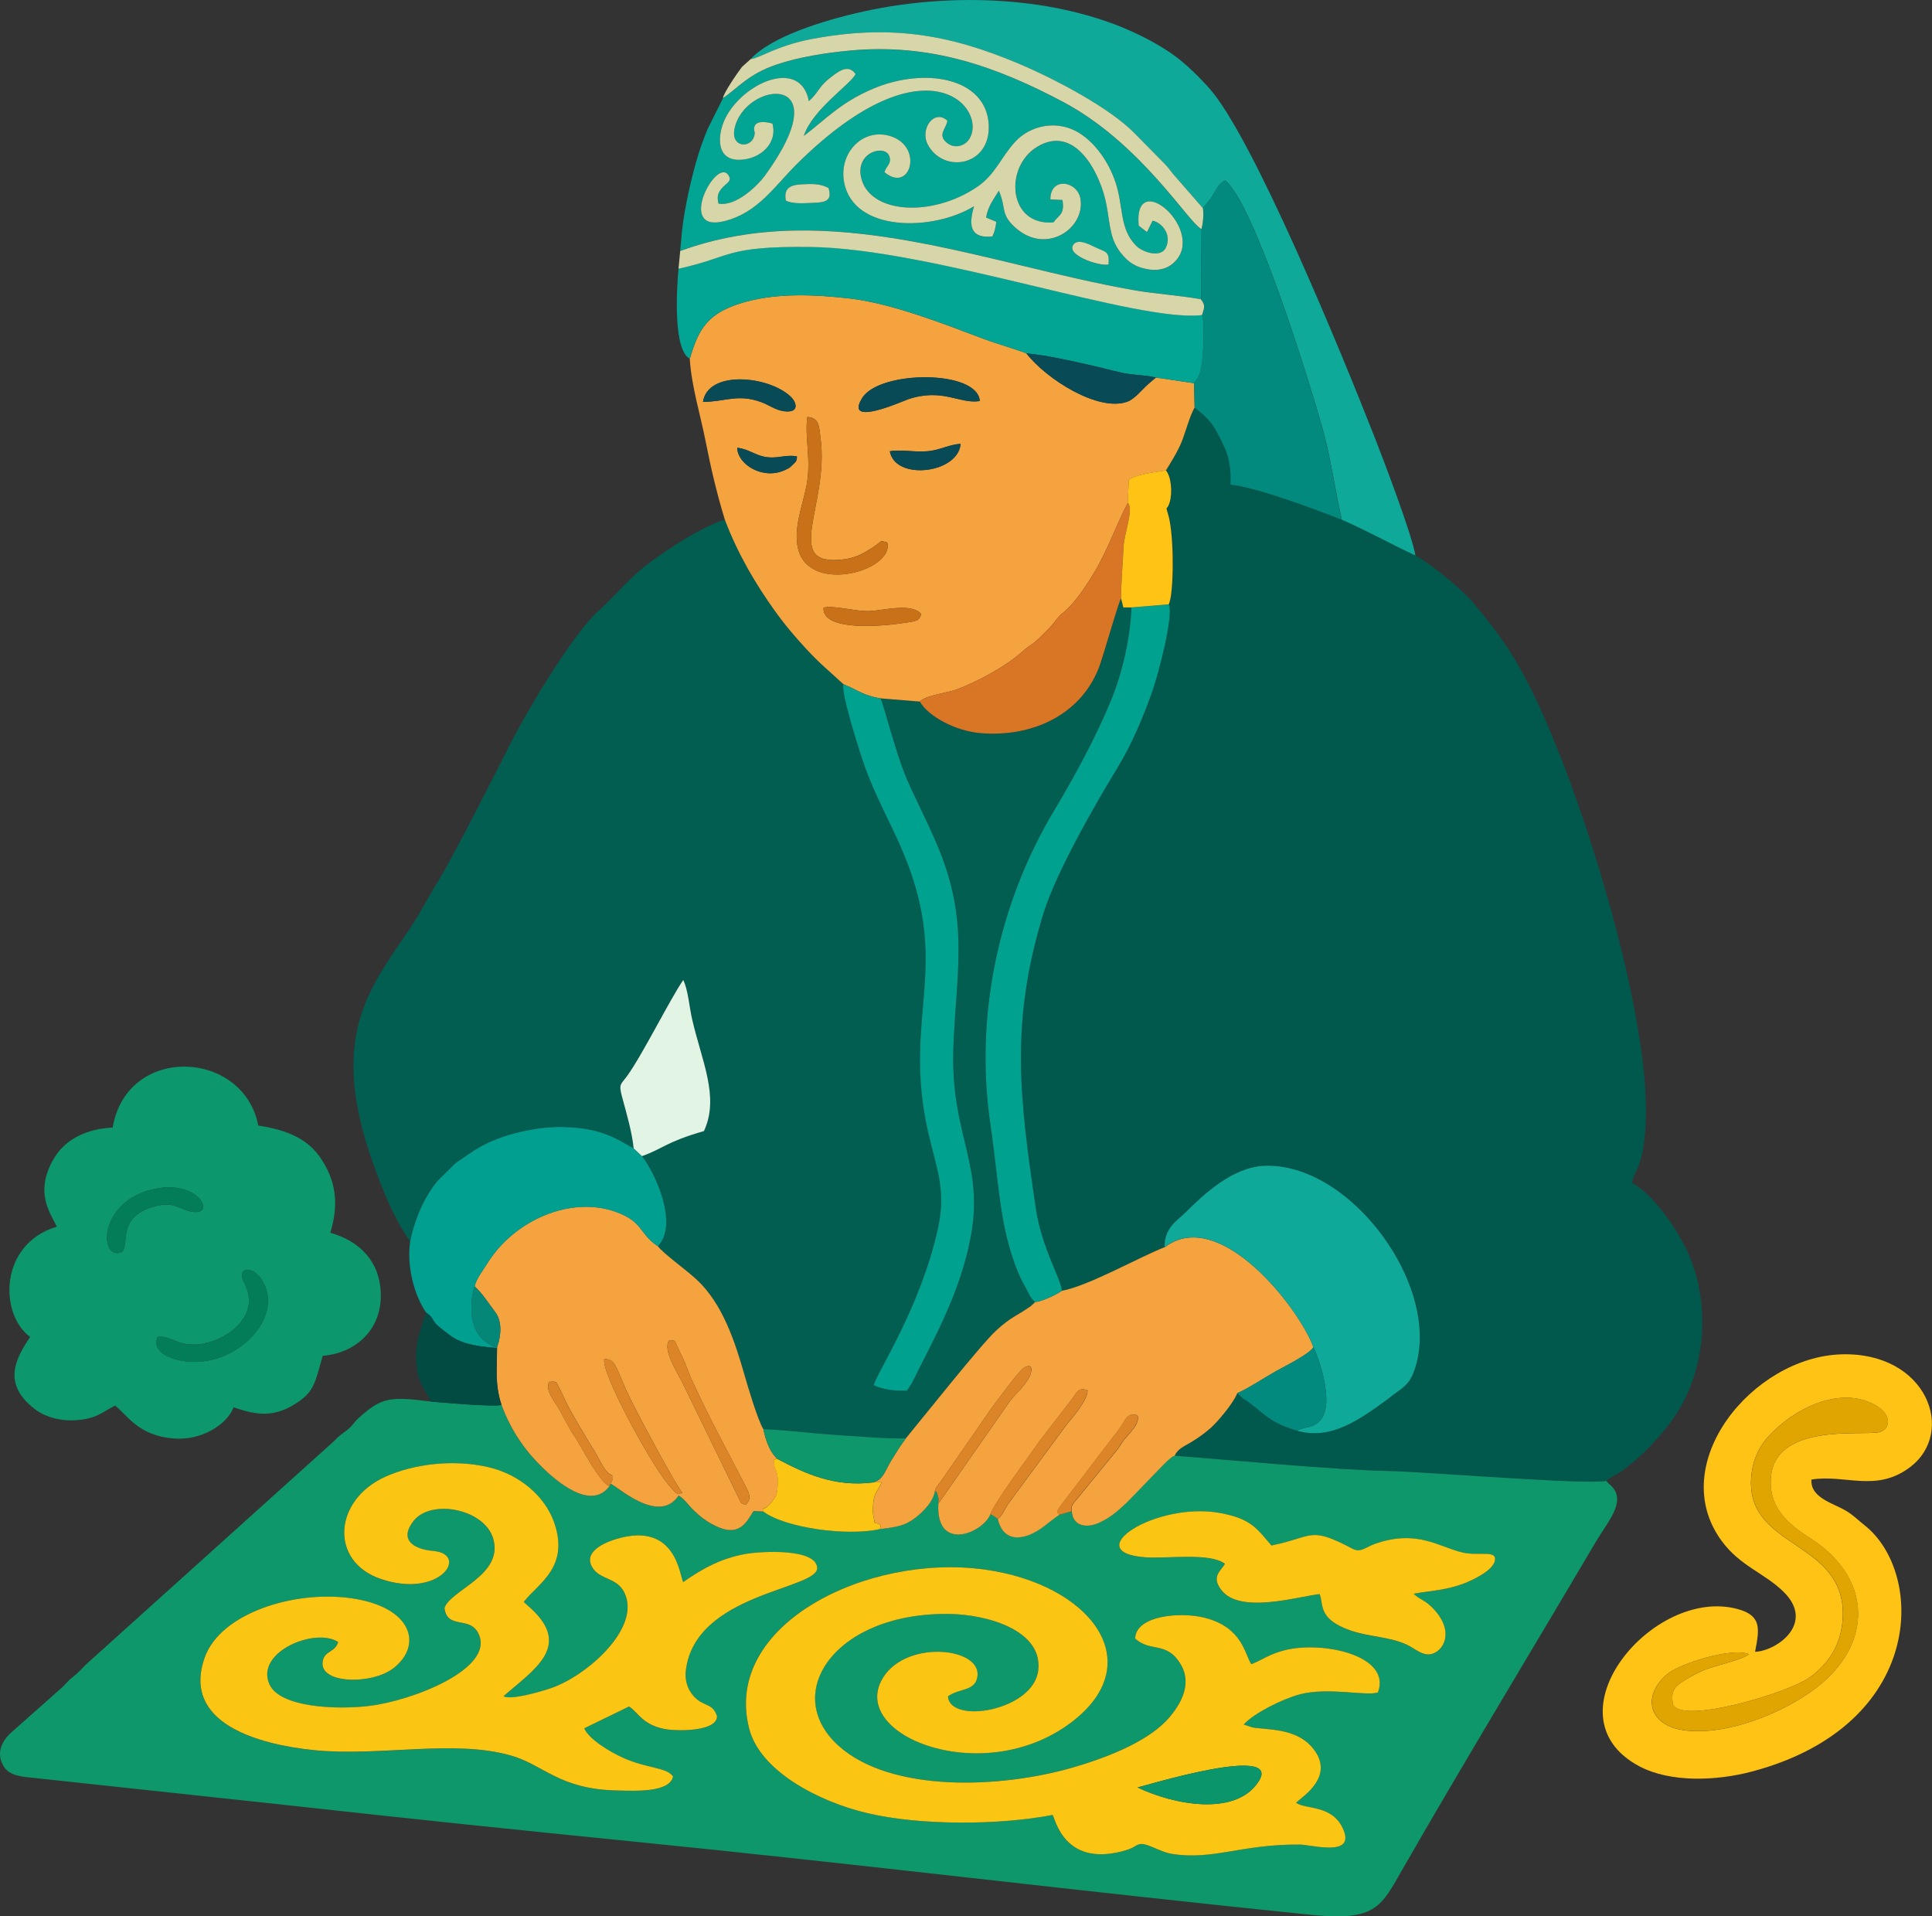 <?xml version="1.0" encoding="UTF-8"?>
<svg id="Layer_2" data-name="Layer 2" xmlns="http://www.w3.org/2000/svg" viewBox="0 0 350.74 347.86">
  <rect x="0" y="0" width="350.74" height="347.86" fill="#333333" stroke="none"/>
  <defs>
    <style>
      .cls-1 {
        fill: #e1a501;
      }

      .cls-1, .cls-2, .cls-3, .cls-4, .cls-5, .cls-6, .cls-7, .cls-8, .cls-9, .cls-10, .cls-11, .cls-12, .cls-13, .cls-14, .cls-15, .cls-16, .cls-17, .cls-18, .cls-19, .cls-20, .cls-21, .cls-22, .cls-23 {
        fill-rule: evenodd;
      }

      .cls-2 {
        fill: #01594e;
      }

      .cls-3 {
        fill: #ffc315;
      }

      .cls-4 {
        fill: #058778;
      }

      .cls-5 {
        fill: #025e51;
      }

      .cls-6 {
        fill: #019f90;
      }

      .cls-7 {
        fill: #037d57;
      }

      .cls-8 {
        fill: #0e976b;
      }

      .cls-9 {
        fill: #0b956b;
      }

      .cls-10 {
        fill: #fbc513;
      }

      .cls-11 {
        fill: #d7d6a8;
      }

      .cls-12 {
        fill: #018a7d;
      }

      .cls-13 {
        fill: #02a494;
      }

      .cls-14 {
        fill: #d97626;
      }

      .cls-15 {
        fill: #0c976d;
      }

      .cls-16 {
        fill: #0ea999;
      }

      .cls-17 {
        fill: #024b43;
      }

      .cls-18 {
        fill: #e2f4e4;
      }

      .cls-19 {
        fill: #db8428;
      }

      .cls-20 {
        fill: #00a18e;
      }

      .cls-21 {
        fill: #084a55;
      }

      .cls-22 {
        fill: #f5a33e;
      }

      .cls-23 {
        fill: #c97118;
      }
    </style>
  </defs>
  <path class="cls-2" d="M211.68,85.39c.95,1.14,1.22,4,.67,5.85-.51,1.7-.83.15-.19,2.42,1.05,3.74.97,14.36.03,16.05.89,2.02-1.88,12.6-3.01,15.82-1.74,4.94-3.87,9.85-6.28,13.79-4.27,6.97-11.28,19.3-13.5,26.57-6.08,19.89-4.27,33.54-1.38,53.29,1.1,7.51,4.75,13.2,4.74,15.13,4.78-.86,13.92-6.04,18.67-7.92-.1-3.49,2.41-4.94,3.58-6.11,3.65-3.64,8.8-8.41,14.46-8.67,15.71-.71,32.49,22.11,27.35,36.99-.92,2.66-2.03,3.23-3.85,4.55-.35.25-.66.55-1.02.81-5.26,3.8-10.32,7.51-16.54,5.72-5.36-1.63-5.64-3.04-9.36-5.6-1.93-1.33,1.43,1.21-.68-.51l-.77-.68c-.77,1.93-3.63,5.25-4.89,6.36-.92.81-1.92,1.54-3.16,2.32-1.57.99-2.68,1.28-3.32,2.67,10.42.79,29.12,2.59,38.86,2.78,6.48.12,36.49,2.58,39.52,1.79,1-.81,2.13-1.25,3.29-2.14,3.31-2.53,5.35-4.71,7.86-7.83,7.23-8.99,8.19-22.85,3.02-32.8-2.32-4.47-6.17-9.54-9.54-11.33.68-2.5,1.71-2.73,2.32-8.18.93-8.33-.89-18.82-2.55-26.84-3.5-16.98-11.97-44.01-20.16-58.55-2.61-4.63-5.25-7.91-8.2-11.5-2.12-2.57-7.24-6.79-10.68-8.82-4.33-2-8.55-4.38-13.36-6.49-4.42-1.76-15.43-5.92-20.2-6.37.18-4.4-.7-6.37-2.74-10.04-.88-1.58-2.34-2.88-3.77-3.96-.88,1.48-1.64,4.44-2.37,6.26-.71,1.78-1.93,3.65-2.84,5.16h0Z"/>
  <path class="cls-5" d="M74.47,225.31c.93-4.52,2.81-8.43,5.07-11.08l2.94-2.89c.46-.45.8-.59,1.26-.92,1.47-1.05,3.08-2.15,4.99-3.04,3.74-1.73,9.08-2.9,13.44-2.81,4.36.09,7.77.86,11.38,3.05l1.48.82c-.26-2.87-1.34-6.52-2.1-9.34-.65-2.43-.23-2.21.92-3.8,2.83-3.92,7.76-13.9,10.19-17.42.87,1.75,1.1,4.89,1.6,7.07,1.73,7.6,5.03,14.16,2.16,20.35-6.95,2-7.39,3.19-11.26,4.55,2.38,2.96,6.73,12.35,2.88,16.36,1.01,1.37,5.01,4.18,7.02,6.04,4.7,4.34,6.94,11.14,8.76,17.48.61,2.14,2.41,8.16,3.38,9.7,4.26.17,8.33.71,12.78,1.02,2.13.15,11.55.88,13.11.61,3.36-4.07,13.66-17.05,16.37-19.54,2.72-2.5,3.89-2.74,5.96-4.21,1.54-1.1-.64.56.44-.34.58-.48.22-.14.65-.63-.94-.77-1.31-1.97-1.84-2.86-1.8-3.05-3.21-8.07-3.85-11.47-1-5.35-1.52-11.93-2.38-17.68-2.98-19.89,1.44-40.36,11.55-57.22,3.64-6.07,7.57-13.28,10.3-19.94,2.1-5.11,3.52-11.4,3.73-16.91h-1.47s-.4-1.62-.4-1.62c-.53.74-3.25,10.6-4.08,12.68-3.42,8.6-12.25,12.56-21.5,11.76-4.47-.39-9.4-3.01-10.96-5.71l-7.12-.58c.51.83,2.79,10.13,4.83,14.76,1.94,4.41,4.49,9.27,6.14,13.52,5.01,12.97,2.74,21.73,2.25,35.14-.58,15.9,5.76,21.11,3.08,34.66-1.97,9.91-6.3,17.55-10.61,26.16l-.88,1.38c-2.11.08-4.19-.12-6.05-.98.57-2.28,8.53-14.17,11.66-28.47,1.54-7.06-.33-11.01-1.79-17.48-4.87-21.59,4.8-30-5.21-52.33-2.21-4.92-4.38-8.78-6.21-13.82-.88-2.42-4.47-13.65-3.94-15.12-2.66-2.47-4.33-3.8-6.7-6.35-2.14-2.32-3.82-4.26-5.77-6.99-3.46-4.82-6.7-10.29-9.06-16.51-2.32.52-6.95,3.21-8.9,4.48-8.83,5.73-8.23,6.68-14.14,12.11-4.72,4.33-12.95,18.26-15.59,23.42-2.63,5.15-10.62,21.04-13.43,25.56-1.69,2.7-3.2,5.68-4.89,8.24-3.24,4.91-7.32,10.09-9.27,16.6-3.21,10.74.48,22.31,4.57,32.2.86,2.08,2.99,6.57,4.53,8.35h0Z"/>
  <path class="cls-8" d="M191.09,329.45c-9.87,1.9-24.14,1.91-33.61-.32-8.76-2.07-19.46-7.57-21.47-15.3-4.92-18.93,21.4-31.87,42.7-28.93,19.18,2.65,29.76,16.57,16.31,27.32-15.69,12.54-40.21,3.26-35.09-7.03,3.8-7.64,18.1-6.32,17.52-1-.32,2.9-3.29,2.18-5.36,3.74.32,5.15,15.6,2.63,16.39-4.79.78-7.3-9.41-10.05-15.98-10.17-20.85-.38-30.87,14.42-20.27,23.93,9.49,8.52,29.45,7.79,42.9,3.83,6.67-1.97,13.73-4.91,17.2-9.05,1.79-2.13,4.21-5.83,2.04-9.52-2.55-4.35-5.49-2.16-8.3-4.73.07-4.21,8.34-4.91,12.73-3.75,6.81,1.81,7.14,6.6,8.36,8.41,2.11-.85,3.35-1.9,6.2-2.58,6.94-1.67,19.3,1.05,16.78,7.7-1.94.74-9.09-1.02-14.22.36-3.16.85-8.31,3.42-10.14,5.46l1.56.53c2.64.45,7.73.09,10.74,3.49,4.64,5.23-1.63,9.04-2.8,10.19,1.75,1.23,6.46.36,8.46,4.58,2.56,5.42-5.53,3.04-7.82,3.01-10.56-.11-15.7,2.89-23.17,1.69-2.36-.38-4.72-2.19-6.04-1.72-.96.34-.72.68-3.12,1.28-10.46,2.65-12.02-5.92-12.51-6.63h0ZM222.38,283.87c-2.73-2.07-10.5-.88-14.48-1.18-12.21-.91,1.91-10.17,13.58-8.04,5.66,1.03,6.67,2.8,9.34,5.9,7.79-1.59,6.77-3.6,14.77.61,1.43.75,2.32-.32,4.17-.96,7.64-2.63,11.62.73,15.88,1.65,2.93.64,6.13-.54,5.75,1.45-.36,1.84-4.17,3.59-5.64,4.15-3.18,1.2-5.71,1.28-9.11,1.85,1.06,1.1,2.14,1.12,3.75,2.91,3.69,4.1,1.63,7.52-.52,8.04-1.59.38-2.95-.97-4.41-1.66-3.17-1.5-6.76-1.41-10.18-2.58-6.19-2.11-4.91-4.87-5.72-6.64-4.22.51-14.49,3.65-17.85-.76-1.88-2.48-.06-3.41.67-4.73h0ZM80.69,291.88c1.11-3.29,10.69-5.92,8.86-12.5-1.53-5.49-11.29-7.36-14.48-3.29-2.67,3.41-.06,5.12,3.6,5.45,6.55.6,1.21,8.71-9.52,5.09-9.42-3.19-8.61-14.35.81-18.57,5.21-2.34,12.41-3.2,18.73-1.72,5.65,1.32,10.24,5.3,11.89,10,2.87,8.18-2.88,11.09-5.51,14.45l.43.4c.06.05.15.14.21.19.19.17.41.36.6.54,7.68,6.98.47,11.24-4.92,16,1.42.74,6.84-.87,8.58-1.46,6.5-2.18,16.51-10.97,13.36-17.37-1.42-2.88-4.53-2.22-5.89-4.71-1.45-2.67,2.13-4.31,4.45-5.01,10.93-3.28,11.49,6.82,12.13,7.82,3.16-2.23,6.65-4.3,11.35-5.11,2.87-.5,12.74-1.04,12.97,2.51.26,3.96-22.2,4.52-23.85,18.69-.27,2.29.78,4.13,1.95,5.13,1.61,1.38,2.99.86,3.72,3.14-.04,2.76-6.96,2.68-8.96,2.4-4.53-.63-5.44-3.25-7.02-4.17l-8.13,3.96c.9,2.01,4.66,4.28,7.13,5.38,4.41,1.96,7.88,1.67,9,3.37-.64,2.96-6.89,2.6-10.2,2.53-10.48-.23-13.27-4.62-19.15-6.32-10.41-3.01-23.93.21-35.8-1-10.06-1.02-24.14-4.84-19.87-16.84,2.84-8,16.19-12.24,26.64-10.73,10.97,1.59,12.98,8.43,7.69,12.64-3.9,3.1-13.77,2.97-12.9-1.29.38-1.88,2.25-1.53,2.79-3.41-4.19-2.73-15.13,1.83-12.47,7.69,1.9,4.19,12.18,4.64,18.18,3.9,7.84-.97,22.71-6.74,19.79-13.05-1.58-3.41-5.69-.7-6.2-4.72h0ZM291.59,268.81c-3.03.79-33.04-1.67-39.52-1.79-9.73-.19-28.43-1.99-38.86-2.78-.56.21-.05-.06-.62.34,0,0-.53.43-.57.47-.43.38-.71.68-1.11,1.09l-6.27,6.48c-1.51,1.41-2.85,2.69-5.02,3.72-2.62,1.24-4.93.48-5.07-2.01l-2.23.61c-1.75,1.1-3.37,2.91-5.68,3.73-3.32,1.18-4.99-.55-5.52-2.97-.73-.57-.54-.42-1.32-.87-1.29,3.4-9.94,7.04-9.46-1.89.03-.86.15-.54-.1-1.46-.26-.98-.03-.34-.52-.94-.22,1.93-2.09,3.81-3.46,4.88-1.98,1.56-3.51,1.76-6.51,2.13-6,1.35-17.22-.23-21.14-3.16l-1.82-.1c-1.29,1.99-2.55,5.08-7.45,2.43-1.36-.73-2.31-1.49-3.35-2.49-1.07-1.03-1.66-2.08-2.8-2.75-3.69,5.53-11.51-2.04-12.38-2.13l-.18.42c-3.42,4.63-9.85-1.15-12.15-3.37-3.04-2.95-5.67-6.56-7.44-11.38-1.25.42-11.64-.5-12.73-.6-7.3-.89-8.88-.95-13.19,2.97-1,.91-.99,1.32-2.14,2.22-1.1.86-1.38.95-2.37,2.01l-45.07,40.58c-.99.99-1.17,1.31-2.23,2.14-1.07.84-1.09,1.04-2.03,1.96l-9.09,8.05c-1.37,1.19-3.14,3.48-1.58,6.18,1.08,1.87,3.27,1.98,6.12,2.26l46.46,5c20.45,2.27,41.06,4.42,61.61,6.47,41.12,4.1,82.23,9.17,123.34,13.33,11.77,1.19,12.63-1.58,16.59-8.48,11.08-19.31,23.42-39.63,34.9-59.11,2.19-3.72,5.66-7.38,2.97-10.19,0,0-.51-.48-.61-.57l-.41-.43h0Z"/>
  <path class="cls-22" d="M149.51,110.32c1.46-.55,5.94.73,8.42.6,2.53-.13,7.6-1.54,9.33.56-.54,1.27-.47,1.24-4.05,1.72-2.99.41-13.99,1.48-13.7-2.88h0ZM138.74,82.9c2.35.48,3.72-.45,5.94-.06,0,.88-.21.98-.75,1.5-.63.62-.56.55-1.29.92-4.07,2-8.77-.96-8.8-3.99,1.99.23,3.1,1.26,4.9,1.63h0ZM161.54,81.92c1.9-.39,4.51.21,6.92-.02,2.32-.23,3.73-1.19,5.93-1.34-.38,5.38-11.87,6.79-12.85,1.36h0ZM148.97,79.57c1.59,12.02-7,23.18,3.83,22.01,1.59-.17,2.98-.61,4.38-1.43,3.51-2.04,2.16-2.16,3.9-1.67,1.32,5.09-14.08,9.46-16.17,1.22-.97-3.8.87-8.1,1.54-11.73.84-4.59-.41-8.74.12-12.28,2.19.13,2.13,1.78,2.4,3.87h0ZM127.62,72.95c.88-5.79,11.84-4.77,15.89-.98,1.2,1.13,1.61,3.04-1.16,2.68-1.59-.21-2.73-1.14-4.22-1.68-4.22-1.53-6.6-.01-10.51-.02h0ZM177.87,72.8c-3.65.59-6.76-2.43-13.01-.32-1.06.36-11.73,5.18-8.32-.25,3.16-5.04,20.97-5.14,21.34.57h0ZM125.22,65.12c.33,5.09,1.91,10.06,2.87,14.94.99,5.02,2.08,9.66,3.51,14.3,2.36,6.23,5.6,11.69,9.06,16.51,1.95,2.72,3.63,4.67,5.77,6.99,2.36,2.56,4.04,3.89,6.7,6.35,2.47.97,3.52,2.05,6.74,2.56l7.12.58c1-1.15,5.13-1.6,6.76-2.22,3.67-1.4,8.66-4.06,11.6-6.64,2.6-2.28,1.32-.57,5.07-4.4.79-.81,1.3-1.64,2-2.36.38-.39.26-.25.59-.51,2.05-1.64,4.25-4.99,5.58-7.2,2.47-4.08,4.01-8.64,6.15-12.74l.19-4.16c1.63-1.16,4.85-1.35,6.74-1.73.91-1.5,2.12-3.38,2.84-5.16.73-1.82,1.49-4.78,2.37-6.26l-.1-4.41-6.93-1.03-1.44,1.23c-1.16,1.05-2.45,2.7-3.78,3.17-5.26,1.85-14.62-4.06-18.3-8.79-2.54-.98-5.26-1.68-7.9-2.68-7.1-2.68-16.59-6.4-24.12-7.27-6.14-.71-12.87-1.04-18.83.57-7.14,1.92-8.68,5.06-10.25,10.36h0Z"/>
  <path class="cls-15" d="M47.83,232.83c3.65,6.76-5.4,15.69-14.54,14.22-2.47-.4-5.72-1.63-4.71-4.34,2.4-.5,3.85,2.07,8.42,1.18,4.77-.93,10.31-5.38,7.38-10.91-1.65-3.11,1.64-3.5,3.45-.15h0ZM29.1,215.64c7.3-.98,9.99,5.02,5.8,4.32-2.46-.41-3.07-1.92-6.68-1.01-8.15,2.05-3.71,8.58-6.93,8.52-3.54-.08-2.63-10.42,7.81-11.82h0ZM20.45,204.68c-4.46.18-8.58,1.98-10.72,5.7-3.56,6.16-.51,9.91.59,12.29-10.43,3.09-10.53,15.77-4.86,20.02-2.66,3.99-5.1,8.53.89,13.11,1.8,1.37,4.57,2.22,7.53,1.99,3.77-.3,4.64-1.45,7.03-2.66,2.35,1.97,4.31,5.45,10.55,5.98,5.17.44,9.74-2.54,10.96-5.66,4.27,1.52,7.34,1.77,11.09-.56,3.66-2.28,3.64-3.89,5.08-8.78,5.85-.47,10.46-4.57,10.54-10.71.09-6.47-4.02-10.19-9.17-11.63,1.63-5.3.99-9.55-1.8-13.62-2.22-3.24-5.68-4.99-11.27-5.84-2.68-13.8-23.85-14.83-26.44.37h0Z"/>
  <path class="cls-10" d="M206.51,324.46c1.18-.24,26.49-8.03,21.97-1.07-4.18,6.43-15.48,4.18-21.97,1.07h0ZM191.09,329.45c.5.71,2.05,9.28,12.51,6.63,2.39-.61,2.16-.94,3.12-1.28,1.32-.47,3.68,1.34,6.04,1.72,7.47,1.2,12.61-1.79,23.17-1.69,2.29.02,10.38,2.41,7.82-3.01-1.99-4.22-6.7-3.35-8.46-4.58,1.17-1.15,7.44-4.96,2.8-10.19-3.01-3.4-8.1-3.03-10.74-3.49l-1.56-.53c1.83-2.04,6.98-4.61,10.14-5.46,5.12-1.38,12.27.37,14.22-.36,2.52-6.65-9.83-9.37-16.78-7.7-2.85.69-4.09,1.73-6.2,2.58-1.22-1.81-1.55-6.61-8.36-8.41-4.39-1.16-12.65-.46-12.73,3.75,2.8,2.57,5.74.38,8.3,4.73,2.16,3.69-.25,7.39-2.04,9.52-3.48,4.14-10.53,7.08-17.2,9.05-13.44,3.97-33.41,4.7-42.9-3.83-10.59-9.51-.58-24.32,20.27-23.93,6.57.12,16.77,2.87,15.98,10.17-.79,7.41-16.07,9.94-16.39,4.79,2.07-1.56,5.04-.84,5.36-3.74.58-5.32-13.72-6.64-17.52,1-5.12,10.3,19.4,19.57,35.09,7.03,13.45-10.74,2.86-24.67-16.31-27.32-21.29-2.94-47.62,10.01-42.7,28.93,2.01,7.73,12.71,13.24,21.47,15.3,9.46,2.23,23.74,2.22,33.61.32h0Z"/>
  <path class="cls-10" d="M80.69,291.88c.51,4.02,4.63,1.32,6.2,4.72,2.92,6.31-11.95,12.09-19.79,13.05-6.01.74-16.28.3-18.18-3.9-2.66-5.86,8.29-10.41,12.47-7.69-.54,1.89-2.4,1.54-2.79,3.41-.87,4.26,9,4.4,12.9,1.29,5.3-4.22,3.28-11.06-7.69-12.64-10.45-1.51-23.79,2.73-26.64,10.73-4.27,12,9.81,15.82,19.87,16.84,11.87,1.2,25.39-2.02,35.8,1,5.88,1.7,8.67,6.09,19.15,6.32,3.3.07,9.56.42,10.2-2.53-1.13-1.7-4.6-1.41-9-3.37-2.47-1.1-6.23-3.36-7.13-5.38l8.13-3.96c1.58.92,2.49,3.54,7.02,4.17,2,.28,8.92.37,8.96-2.4-.73-2.28-2.1-1.76-3.72-3.14-1.18-1.01-2.22-2.84-1.95-5.13,1.65-14.17,24.11-14.73,23.85-18.69-.23-3.55-10.11-3.01-12.97-2.51-4.7.82-8.18,2.89-11.35,5.11-.64-1-1.2-11.1-12.13-7.82-2.33.7-5.91,2.34-4.45,5.01,1.35,2.49,4.47,1.83,5.89,4.71,3.15,6.4-6.86,15.19-13.36,17.37-1.74.59-7.16,2.2-8.58,1.46,5.39-4.76,12.59-9.02,4.92-16-.19-.18-.41-.37-.6-.54-.06-.06-.15-.14-.21-.19l-.43-.4c2.62-3.37,8.38-6.27,5.51-14.45-1.65-4.7-6.24-8.68-11.89-10-6.32-1.48-13.52-.62-18.73,1.72-9.41,4.22-10.23,15.39-.81,18.57,10.73,3.63,16.07-4.49,9.52-5.09-3.67-.33-6.27-2.04-3.6-5.45,3.19-4.07,12.95-2.19,14.48,3.29,1.84,6.58-7.75,9.22-8.86,12.5h0Z"/>
  <path class="cls-22" d="M211.42,226.39c-4.74,1.88-13.89,7.06-18.67,7.92-1.01.74-3.76,2-4.86,2.03-.44.49-.07.15-.65.63-1.08.9,1.1-.76-.44.34-2.07,1.48-3.24,1.71-5.96,4.21-2.71,2.49-13.01,15.48-16.37,19.54-.53.78-.83,1.12-1.41,2.04-.48.76-.92,1.45-1.4,2.25-1.01,1.7-1.34,3.19-3.08,3.74l1.49-.04c-.67,1.71-1.31,1.73-1.53,3.87-.08.74-.1,1.87.09,2.56.43,1.58-.4.52,1.3,1.34l-.16.74c3-.37,4.52-.57,6.51-2.13,1.36-1.07,3.24-2.95,3.46-4.88.29-.82,0-.17.52-.94,0,0,.48-.61.49-.64l9.38-13.54c.73-.95,4.8-6.54,5.72-7.12,1.81-1.15,1.53.79.99,1.72-1.22,2.08-2.25,2.72-3.46,4.26l-13.03,18.66c-.49,8.94,8.17,5.29,9.46,1.89.79-2.21,6.88-10.31,8.83-13.12.34-.49-.02-.03.47-.63l5.54-7.19c.83-1.08,1.05-2.15,2.79-1.53.08,1.62-2.52,4.75-3.69,6.09l-10.83,14.68c-.44.72-1.02,2.06-1.78,2.58.53,2.43,2.2,4.15,5.52,2.97,2.31-.82,3.93-2.63,5.68-3.73-.61-.71-.45-.44.04-1.41l9.95-13.05c2.03-2.27,1.99-4.3,4.19-3.59.47,1.58-1.5,3.22-2.5,4.53-.62.81-.8,1.33-1.67,2.32l-7.54,9.22c-.35.71-.26.41-.23,1.37.13,2.49,2.44,3.24,5.07,2.01,2.17-1.02,3.51-2.31,5.02-3.72l6.27-6.48c.4-.41.68-.7,1.11-1.09.05-.04.57-.47.57-.47.58-.4.06-.13.62-.34.64-1.39,1.75-1.68,3.32-2.67,1.24-.78,2.24-1.51,3.16-2.32,1.27-1.11,4.12-4.44,4.89-6.36,1.96-.83,5.03-2.88,6.99-3.97,1.34-.75,6.25-3.19,6.85-4.38-2.44-6.84-16.96-25.78-27.01-18.15h0Z"/>
  <path class="cls-3" d="M317.54,300.27c-1.28,1.05-6.38,2.1-8.31,2.94-1.28.56-2.76,1.36-3.8,2.05-1.57,1.05-2.13,1.87-1.71,4.17,1.76,3.6,20.72-2.11,24.67-4.85,2.82-1.95,4.93-4.69,5.75-8.17.61-2.59.6-5.48-.38-7.97-3.53-8.99-17.48-9.05-15.74-21.25.37-2.63,1.56-4.81,2.84-6.25,4.68-5.23,13.03-9.41,19.43-5.97,3.38,1.81,2.86,4.55.81,5.01-3.06.69-19.2-1.82-19.64,8.59-.25,5.83,4,8.57,7.66,10.99,9.53,6.31,10.89,16.43,3.37,24.35-5.46,5.76-18.23,11.47-26.96,10.14-6.48-.99-7.4-6.48-2.72-10.27,2.21-1.79,11.61-4.82,14.71-3.5h0ZM328.86,268.57c6.14-.99,11.68,2.39,17.83-2.2,8.52-6.35,3.17-20.99-12.39-20.53-16.17.48-32.01,19.94-21.73,33.89,3.36,4.56,7.75,5.81,11.21,9.2,5.81,5.69-1.14,10.73-5.16,10.91.77-4.09,1.29-6.53-3.11-7.75-15.42-4.25-35,19.4-17.93,28.51,5.63,3.01,14.01,2.69,20.51.96,31.46-8.38,31.46-36.05,20.35-44.74-1.06-.83-1.96-1.77-3.27-2.56-2.42-1.44-6.53-2.36-6.32-5.69h0Z"/>
  <path class="cls-22" d="M109.71,246.68c1.93.08,1.91.94,3.98,5.66,1.37,3.12,9.12,17.54,10.19,18.61-.9.33-.7.77-2.74-1.71-3.1-3.76-12.15-20.25-11.42-22.56h0ZM121.48,243.27c1.52.23.6-.53,2.46,3.2.58,1.17,1.02,2.62,1.59,3.85,3.67,8,5.84,11.68,9.41,18.65.81,1.58,1.81,3.02.39,4.21-1.17-.57-.62-.12-1.35-1.5l-9.91-20.32c-.89-1.97-3.88-6.21-2.59-8.09h0ZM86.17,233.5c1.4,1.26,2.43,2.96,3.74,4.67,1.23,1.61,1.12,4.16.33,6.38-.01,4-.42,6.65.81,10.47,1.77,4.82,4.4,8.43,7.44,11.38,2.3,2.23,8.73,8,12.15,3.37-1.94-.82-5.04-7.16-6.39-9.14-1.1-1.61-1.84-3.25-2.76-4.86-.93-1.63-2.47-3.14-1.84-4.93,1.59-.11,1.22-.1,1.93,1.19.5.9.67,1.48,1.17,2.46.87,1.72,1.67,3.06,2.61,4.67.89,1.5,1.8,3.02,2.75,4.56.79,1.27,1.68,3.65,3.04,4.09-.07,1.55.22.15-.07,1.05l-.26.48c.87.09,8.7,7.66,12.38,2.13,1.14.67,1.73,1.72,2.8,2.75,1.04,1,1.99,1.76,3.35,2.49,4.89,2.65,6.16-.44,7.45-2.43l1.82.1c-.16-1.31-.38.17,1.01-1.22.51-.51.12-.1.5-.57.9-1.13.96-1.42,1.04-2.59.25-3.25-.58-3.11-.6-4.18-.03-1.58-.55-.59.5-1.06-1.33-1.2-2.06-3.32-2.49-5.34-.97-1.54-2.77-7.56-3.38-9.7-1.81-6.34-4.06-13.13-8.76-17.48-2.01-1.86-6-4.67-7.02-6.04-3.47-2.32-2.58-4.43-7.63-6.24-8.21-2.95-18.47,1.51-23.33,9.37-.79,1.28-1.98,2.76-2.29,4.15h0Z"/>
  <path class="cls-13" d="M201.23,48.03c-1.85.34-8.02-1.86-6.28-3.72.92-.98,2.92.13,3.98.64,1.77.84,2.53.65,2.3,3.09h0ZM142.66,36.41c-.39-2.2.74-2.82,2.85-2.95,2.03-.12,3.46-.11,4.89.66.72,2.22-.4,2.63-2.66,2.7-1.55.05-3.79.27-5.08-.41h0ZM160.58,31.27c.35-1.22,1.27-1.43.92-2.78-.62-2.37-6.18-.98-5.17,3.69,1.44,6.63,12.77,7.35,21.04,1.78,3.39-2.29,4.36-5.45,7.01-8.29,2.67-2.85,7.55-4.07,11.63-1.47,2.78,1.77,5.22,5.08,6.5,8.86,1.51,4.46.66,8.4,3.73,11.53,1.2,1.22,4.5,2.32,5.43.36,1.13-2.38-.78-4.56-2.41-4.87l-1.02,2.06-1.51-1.17c-1.03-10.9,12.69,1.15,6.29,6.8-1.35,1.2-3.06,1.49-5.09,1.03-1.87-.43-2.93-1.19-3.95-2.3-2.52-2.76-2.36-5.3-3.1-9.3-1.04-5.59-5.64-14.77-12.59-10.53-6.03,3.69-5.25,14.37,2.96,13.71,1.09-1.47,2.06-1.43,1.64-4.07l-2.19-.09c-.03-4.2,4.94-3.39,5.47-.08.84,5.26-6.04,10.1-11.61,5.38-3.04-2.58-1.82-3.69-3.22-6.89-.84,1.47-1.95,2.71-2.31,4.87l1.85.77c-.09,1-.34,1.94-.71,2.66-4.28.47-4.25-2.37-3.33-5.48-7.41,4.54-21.88,4.79-23.59-4.37-.99-5.31,3.4-9.91,8.38-8.37,6.14,1.9,3.66,10.48-1.04,6.57h0ZM146.84,18.36c1.71-1.48,1.8-2.66,3.8-4.18,1.41-1.08,3.28-2.74,4.69-.73-.89,1.85-7.86,6.43-9.41,11.23,3.96-3,6.59-6.04,12.52-8.55,9.42-4,20.55-2.05,21.05,6.43.45,7.62-8.23,9.05-11.06,3.68-1.49-2.82,1.15-6.52,3.56-4.33-.17,1.45-1.96,2.58,0,4.08,1.37,1.05,3.16.5,3.95-.72,3.51-5.43-7.53-18.83-31.05,4.28-4.32,4.24-7.23,9.06-13.45,10.61-8.76,2.17-1.34-11.78.81-8.34.71,1.13-.38,1.35-1.26,2.42-.7.85-.83,1.44-.56,2.71,3.21.62,7.18-3.35,8.42-5.05,13.99-19.23-3.83-17.22-5.52-8.44-.69,3.59,3.54,3.55,3.69.63,0,0-1.07-2.8,3.21-1.67,1,3.66-2.3,6.53-6.01,6.59-4.52.07-3.98-5.05-2.29-8.03,3.59-6.34,13.49-10.27,14.91-2.62h0ZM131.27,17.8l-2.79,5.58c-.85,2.04-1.56,4.07-2.16,6.21-1.16,4.17-2.41,9.85-2.68,14.32l-.15,1.64c26.9-9.84,55.32,2.36,82.29,7.1,4.03.71,8.34.95,12.22,1.66.04-.09.08-.33.09-.29l.04-12.42c-2.26-.96-10.92-15.53-25.15-23.09-12.15-6.46-24.2-10.68-38.69-9.31-4.53.43-9.3,1.16-13.4,2.57-5.05,1.73-6.87,4.17-9.62,6.05h0Z"/>
  <path class="cls-16" d="M136.25,10.75c1.61-.16,4.85-2.46,10.98-3.63,14.15-2.7,24.99-.93,37.72,4.45,6.99,2.96,16.62,8.14,20.96,12.57l5.6,5.68c.63.68,1.02,1.28,1.66,2.01l5.21,5.97,1.46-1.82c.85-1.33,1.29-2.61,2.6-3.23,5.23,4.34,14.81,35.05,17.5,44.44,1.63,5.69,2.38,11.47,3.66,17.15,4.81,2.1,9.03,4.49,13.36,6.49-.63-3.82-5.79-17.34-7.43-21.53-5.81-14.78-22.13-54.73-30.18-63.49-2.44-2.65-4.8-4.95-7.76-6.82-15.35-9.73-37.42-10.74-54.8-6.91-7.38,1.63-16.8,4.58-20.53,8.67h0Z"/>
  <path class="cls-13" d="M123.18,48.77c-.36,3.83-.98,14.75,2.04,16.35,1.57-5.3,3.12-8.44,10.25-10.36,5.97-1.61,12.69-1.28,18.83-.57,7.53.87,17.02,4.58,24.12,7.27,2.64,1,5.36,1.71,7.9,2.68,3.94.39,7.72,1.28,11.68,2.16,1.92.43,3.7.92,5.6,1.35,2.08.47,4.23.38,6.25.88l6.93,1.03.24-.35c1.37-1.96-.35.71.42-.58,1.14-1.91,1.07-7.51,1.09-9.95l-.3-1.51c-11.66,1.44-49.08-12.11-71.22-12.36-15.52-.18-14.11,1.85-23.82,3.95h0Z"/>
  <path class="cls-16" d="M211.42,226.39c10.05-7.63,24.56,11.31,27.01,18.15.51.78,4.25,10.3,1.12,13.43-1.33,1.32-2.35.9-4.15,1.72,6.22,1.79,11.28-1.92,16.54-5.72.36-.26.67-.56,1.02-.81,1.82-1.32,2.93-1.88,3.85-4.55,5.13-14.88-11.64-37.71-27.35-36.99-5.66.26-10.81,5.03-14.46,8.67-1.17,1.16-3.68,2.61-3.58,6.11h0Z"/>
  <path class="cls-12" d="M218.38,37.81c.19,1.33.01,2.68-.25,3.79l-.04,12.42s-.05.19-.09.29c.85,1.07.68,1.44.22,2.87l.3,1.51c-.02,2.44.05,8.04-1.09,9.95-.77,1.3.96-1.37-.42.58l-.24.35.1,4.41c1.43,1.08,2.9,2.38,3.77,3.96,2.04,3.66,2.92,5.64,2.74,10.04,4.76.45,15.77,4.61,20.2,6.37-1.28-5.68-2.03-11.46-3.66-17.15-2.68-9.39-12.27-40.1-17.5-44.44-1.31.62-1.75,1.9-2.6,3.23l-1.46,1.82h0Z"/>
  <path class="cls-6" d="M74.47,225.31c-.69,4.55.75,9.88,2.9,12.95,1.49,1.04.9,1.25,2.09,2.36.44.41,2.03,1.66,2.68,2.08,2.27,1.48,5.24,1.74,8,2-.11-.08-.28-.28-.35-.19-.07.09-.25-.13-.34-.18-.09-.05-.22-.11-.32-.17-3.29-1.7-3.85-5.18-3.42-8.74l.26-1.24c.03-.11.07-.24.1-.33.02-.09.08-.22.1-.34.31-1.39,1.5-2.87,2.29-4.15,4.86-7.86,15.12-12.32,23.33-9.37,5.05,1.81,4.16,3.92,7.63,6.24,3.85-4.01-.5-13.4-2.88-16.36l-1.51-1.42-1.48-.82c-3.6-2.19-7.01-2.96-11.38-3.05-4.36-.09-9.7,1.07-13.44,2.81-1.91.88-3.52,1.99-4.99,3.04-.46.33-.8.47-1.26.92l-2.94,2.89c-2.26,2.65-4.14,6.56-5.07,11.08h0Z"/>
  <path class="cls-20" d="M205.41,110.26c-.22,5.51-1.63,11.8-3.73,16.91-2.73,6.65-6.66,13.87-10.3,19.94-10.1,16.86-14.53,37.33-11.55,57.22.86,5.76,1.38,12.34,2.38,17.68.64,3.41,2.05,8.43,3.85,11.47.52.89.9,2.09,1.84,2.86,1.1-.03,3.84-1.29,4.86-2.03,0-1.93-3.64-7.62-4.74-15.13-2.89-19.75-4.7-33.4,1.38-53.29,2.22-7.27,9.23-19.6,13.5-26.57,2.41-3.94,4.54-8.85,6.28-13.79,1.14-3.22,3.91-13.8,3.01-15.82l-6.77.55h0Z"/>
  <path class="cls-20" d="M159.87,126.78c-3.21-.51-4.26-1.59-6.74-2.56-.54,1.47,3.06,12.7,3.94,15.12,1.83,5.04,4,8.9,6.21,13.82,10.01,22.33.34,30.74,5.21,52.33,1.46,6.47,3.34,10.41,1.79,17.48-3.13,14.3-11.09,26.18-11.66,28.47,1.86.86,3.94,1.06,6.05.98l.88-1.38c4.31-8.62,8.65-16.25,10.61-26.16,2.69-13.54-3.65-18.76-3.08-34.66.49-13.41,2.76-22.17-2.25-35.14-1.64-4.25-4.19-9.11-6.14-13.52-2.04-4.64-4.31-13.93-4.83-14.76h0Z"/>
  <path class="cls-10" d="M222.38,283.87c-.73,1.32-2.55,2.26-.67,4.73,3.36,4.41,13.63,1.27,17.85.76.8,1.78-.48,4.53,5.72,6.64,3.41,1.16,7.01,1.08,10.18,2.58,1.46.69,2.82,2.05,4.41,1.66,2.16-.52,4.22-3.94.52-8.04-1.62-1.8-2.69-1.81-3.75-2.91,3.4-.57,5.93-.65,9.11-1.85,1.47-.55,5.28-2.31,5.64-4.15.39-1.99-2.81-.81-5.75-1.45-4.26-.93-8.24-4.28-15.88-1.65-1.85.64-2.74,1.71-4.17.96-8-4.21-6.98-2.2-14.77-.61-2.66-3.09-3.68-4.86-9.34-5.9-11.68-2.13-25.79,7.13-13.58,8.04,3.99.3,11.75-.9,14.48,1.18h0Z"/>
  <path class="cls-14" d="M166.99,127.36c1.56,2.7,6.49,5.33,10.96,5.71,9.25.8,18.09-3.16,21.5-11.76.83-2.08,3.55-11.94,4.08-12.68-.01-2.88.29-6.42.45-9.47.12-2.3,1.88-6.82.77-7.88-2.14,4.09-3.68,8.65-6.15,12.74-1.34,2.21-3.53,5.56-5.58,7.2-.33.26-.21.12-.59.51-.7.72-1.21,1.55-2,2.36-3.76,3.84-2.48,2.13-5.07,4.4-2.94,2.57-7.93,5.24-11.6,6.64-1.63.62-5.76,1.07-6.76,2.22h0Z"/>
  <path class="cls-11" d="M160.58,31.27c4.7,3.91,7.18-4.67,1.04-6.57-4.99-1.54-9.37,3.06-8.38,8.37,1.71,9.16,16.18,8.92,23.59,4.37-.92,3.11-.95,5.94,3.33,5.48.37-.73.62-1.66.71-2.66l-1.85-.77c.36-2.16,1.47-3.41,2.31-4.87,1.41,3.2.18,4.31,3.22,6.89,5.57,4.72,12.45-.12,11.61-5.38-.53-3.3-5.5-4.12-5.47.08l2.19.09c.42,2.64-.55,2.61-1.64,4.07-8.21.67-9-10.02-2.96-13.71,6.95-4.25,11.55,4.93,12.59,10.53.75,4,.58,6.54,3.1,9.3,1.02,1.12,2.08,1.88,3.95,2.3,2.02.46,3.73.16,5.09-1.03,6.4-5.65-7.32-17.69-6.29-6.8l1.51,1.17,1.02-2.06c1.63.3,3.54,2.49,2.41,4.87-.93,1.96-4.23.86-5.43-.36-3.07-3.13-2.22-7.07-3.73-11.53-1.28-3.78-3.71-7.09-6.5-8.86-4.08-2.59-8.97-1.38-11.63,1.47-2.65,2.83-3.62,6-7.01,8.29-8.26,5.58-19.6,4.86-21.04-1.78-1.01-4.67,4.55-6.06,5.17-3.69.35,1.34-.57,1.56-.92,2.78h0Z"/>
  <path class="cls-1" d="M317.54,300.27c-3.1-1.32-12.5,1.71-14.71,3.5-4.68,3.79-3.76,9.29,2.72,10.27,8.73,1.33,21.49-4.38,26.96-10.14,7.52-7.92,6.16-18.05-3.37-24.35-3.66-2.42-7.91-5.16-7.66-10.99.44-10.41,16.57-7.9,19.64-8.59,2.05-.46,2.57-3.19-.81-5.01-6.4-3.43-14.75.74-19.43,5.97-1.29,1.44-2.47,3.62-2.84,6.25-1.74,12.21,12.21,12.26,15.74,21.25.98,2.5.99,5.39.38,7.97-.83,3.48-2.93,6.22-5.75,8.17-3.95,2.74-22.91,8.45-24.67,4.85-.42-2.3.14-3.13,1.71-4.17,1.04-.69,2.51-1.49,3.8-2.05,1.93-.84,7.03-1.89,8.31-2.94h0Z"/>
  <path class="cls-11" d="M146.84,18.36c-1.42-7.65-11.32-3.72-14.91,2.62-1.69,2.98-2.23,8.1,2.29,8.03,3.71-.05,7.01-2.93,6.01-6.59-4.28-1.13-3.21,1.66-3.21,1.67-.14,2.92-4.38,2.96-3.69-.63,1.68-8.78,19.51-10.79,5.52,8.44-1.24,1.7-5.22,5.67-8.42,5.05-.27-1.26-.14-1.85.56-2.71.88-1.07,1.97-1.28,1.26-2.42-2.16-3.45-9.57,10.51-.81,8.34,6.22-1.54,9.13-6.36,13.45-10.61,23.52-23.11,34.56-9.71,31.05-4.28-.79,1.22-2.58,1.77-3.95.72-1.95-1.5-.17-2.63,0-4.08-2.41-2.2-5.04,1.51-3.56,4.33,2.83,5.37,11.51,3.94,11.06-3.68-.5-8.48-11.63-10.44-21.05-6.43-5.92,2.52-8.56,5.56-12.52,8.55,1.55-4.81,8.52-9.38,9.41-11.23-1.41-2.01-3.28-.35-4.69.73-2,1.52-2.09,2.7-3.8,4.18h0Z"/>
  <path class="cls-18" d="M115.03,208.44l1.51,1.42c3.87-1.36,4.31-2.55,11.26-4.55,2.87-6.19-.43-12.76-2.16-20.35-.5-2.18-.73-5.32-1.6-7.07-2.43,3.52-7.36,13.5-10.19,17.42-1.15,1.58-1.57,1.37-.92,3.8.76,2.82,1.84,6.47,2.1,9.34h0Z"/>
  <path class="cls-11" d="M123.64,43.91l-.46,4.87c9.71-2.1,8.3-4.13,23.82-3.95,22.14.25,59.56,13.8,71.22,12.36.46-1.44.62-1.8-.22-2.87-3.87-.71-8.18-.95-12.22-1.66-26.97-4.74-55.39-16.93-82.29-7.1l.15-1.64h0Z"/>
  <path class="cls-11" d="M136.25,10.75l-1.55,1.4c-.71.9-3.47,4.9-3.43,5.65,2.76-1.88,4.57-4.32,9.62-6.05,4.1-1.4,8.86-2.14,13.4-2.57,14.49-1.37,26.54,2.86,38.69,9.31,14.24,7.56,22.9,22.13,25.15,23.09.26-1.11.43-2.46.25-3.79l-5.21-5.97c-.63-.73-1.03-1.34-1.66-2.01l-5.6-5.68c-4.34-4.43-13.97-9.61-20.96-12.57-12.73-5.39-23.57-7.15-37.72-4.45-6.13,1.17-9.37,3.47-10.98,3.63h0Z"/>
  <path class="cls-3" d="M204.75,91.28c1.11,1.06-.65,5.59-.77,7.88-.15,3.05-.46,6.59-.45,9.47l.4,1.63h1.47s6.77-.56,6.77-.56c.94-1.68,1.01-12.31-.03-16.05-.64-2.27-.32-.72.19-2.42.56-1.84.29-4.71-.67-5.85-1.89.38-5.11.57-6.74,1.73l-.19,4.16h0Z"/>
  <path class="cls-10" d="M138.61,274.4c3.92,2.93,15.14,4.51,21.14,3.16l.16-.74c-1.7-.83-.88.23-1.3-1.34-.19-.69-.16-1.82-.09-2.56.22-2.14.86-2.17,1.53-3.87l-1.49.04c-7.08.91-12.5-1.64-17.51-4.3-1.05.47-.53-.53-.5,1.06.02,1.07.85.93.6,4.18-.09,1.17-.14,1.46-1.04,2.59-.38.47,0,.07-.5.57-1.4,1.38-1.18-.09-1.01,1.22h0Z"/>
  <path class="cls-17" d="M78.31,254.43c1.1.1,11.48,1.02,12.73.6-1.23-3.82-.82-6.47-.81-10.47l-.1.14c-2.76-.26-5.73-.52-8-2-.65-.43-2.24-1.67-2.68-2.08-1.2-1.1-.6-1.31-2.09-2.36-.96,2.93-1.96,5.21-1.81,8.81.16,3.87,1.49,5.01,2.75,7.37h0Z"/>
  <path class="cls-8" d="M141.07,264.78c5.01,2.67,10.43,5.22,17.51,4.3,1.74-.55,2.07-2.04,3.08-3.74.47-.79.91-1.49,1.4-2.25.58-.92.88-1.26,1.41-2.04-1.56.27-10.97-.46-13.11-.61-4.45-.3-8.52-.85-12.78-1.02.43,2.02,1.16,4.14,2.49,5.34h0Z"/>
  <path class="cls-12" d="M224.59,252.89l.77.68c2.11,1.72-1.25-.82.68.51,3.71,2.56,4,3.97,9.36,5.6,1.8-.82,2.82-.39,4.15-1.72,3.13-3.13-.61-12.65-1.12-13.43-.6,1.18-5.51,3.63-6.85,4.38-1.96,1.1-5.03,3.14-6.99,3.97h0Z"/>
  <path class="cls-23" d="M161.08,98.49c-1.74-.49-.4-.38-3.9,1.67-1.4.82-2.79,1.25-4.38,1.43-10.82,1.17-2.24-10-3.83-22.01-.27-2.08-.22-3.74-2.4-3.87-.53,3.54.73,7.69-.12,12.28-.67,3.63-2.5,7.93-1.54,11.73,2.09,8.23,17.49,3.87,16.17-1.22h0Z"/>
  <path class="cls-9" d="M206.51,324.46c6.49,3.11,17.79,5.36,21.97-1.07,4.52-6.96-20.78.83-21.97,1.07h0Z"/>
  <path class="cls-21" d="M209.85,68.53c-2.02-.49-4.17-.4-6.25-.88-1.91-.43-3.68-.92-5.6-1.35-3.96-.88-7.74-1.77-11.68-2.16,3.69,4.73,13.05,10.64,18.3,8.79,1.33-.47,2.62-2.12,3.78-3.17l1.44-1.23h0Z"/>
  <path class="cls-7" d="M28.58,242.72c-1.01,2.71,2.24,3.94,4.71,4.34,9.15,1.47,18.2-7.46,14.54-14.22-1.81-3.35-5.1-2.96-3.45.15,2.93,5.53-2.61,9.98-7.38,10.91-4.58.89-6.02-1.68-8.42-1.18h0Z"/>
  <path class="cls-21" d="M177.87,72.8c-.36-5.72-18.18-5.61-21.34-.57-3.4,5.43,7.26.61,8.32.25,6.26-2.12,9.36.9,13.01.32h0Z"/>
  <path class="cls-7" d="M29.1,215.64c-10.44,1.41-11.35,11.75-7.81,11.82,3.22.07-1.22-6.47,6.93-8.52,3.61-.91,4.22.6,6.68,1.01,4.18.7,1.49-5.3-5.8-4.32h0Z"/>
  <path class="cls-19" d="M123.94,246.47c-1.85-3.73-.94-2.97-2.46-3.2-1.29,1.88,1.7,6.12,2.59,8.09l9.91,20.32c.73,1.38.18.93,1.35,1.5,1.42-1.2.42-2.63-.39-4.21-3.56-6.97-5.74-10.64-9.41-18.65-.57-1.24-1.01-2.69-1.59-3.85h0Z"/>
  <path class="cls-19" d="M179.8,274.84c.78.45.59.3,1.32.87.77-.52,1.34-1.86,1.78-2.58l10.83-14.68c1.17-1.34,3.77-4.47,3.69-6.09-1.74-.62-1.96.46-2.79,1.53l-5.54,7.19c-.49.6-.13.14-.47.63-1.95,2.81-8.04,10.91-8.83,13.12h0Z"/>
  <path class="cls-19" d="M169.72,270.55c.49.6.26-.04.52.94.25.91.13.59.1,1.46l13.03-18.66c1.21-1.54,2.24-2.17,3.46-4.26.54-.93.82-2.87-.99-1.72-.92.58-4.99,6.17-5.72,7.12l-9.38,13.54s-.49.63-.49.64c-.52.77-.24.12-.52.94h0Z"/>
  <path class="cls-21" d="M127.62,72.95c3.91,0,6.29-1.51,10.51.02,1.49.54,2.62,1.47,4.22,1.68,2.78.36,2.36-1.55,1.16-2.68-4.05-3.8-15.01-4.81-15.89.98h0Z"/>
  <path class="cls-19" d="M113.69,252.34c-2.07-4.72-2.05-5.58-3.98-5.66-.73,2.31,8.33,18.8,11.42,22.56,2.05,2.48,1.84,2.04,2.74,1.71-1.06-1.07-8.82-15.49-10.19-18.61h0Z"/>
  <path class="cls-23" d="M167.26,111.48c-1.73-2.1-6.8-.7-9.33-.56-2.48.13-6.96-1.15-8.42-.6-.29,4.36,10.71,3.29,13.7,2.88,3.58-.48,3.51-.45,4.05-1.72h0Z"/>
  <path class="cls-19" d="M192.31,274.95l2.23-.61c-.02-.97-.12-.66.23-1.37l7.54-9.22c.87-.99,1.05-1.51,1.67-2.32,1-1.31,2.98-2.95,2.5-4.53-2.2-.71-2.16,1.32-4.19,3.59l-9.95,13.05c-.5.97-.65.7-.04,1.41h0Z"/>
  <path class="cls-19" d="M110.64,269.78l.18-.42.26-.48c.29-.9,0,.5.07-1.05-1.36-.44-2.25-2.82-3.04-4.09-.95-1.54-1.86-3.06-2.75-4.56-.95-1.61-1.74-2.94-2.61-4.67-.5-.98-.67-1.56-1.17-2.46-.72-1.3-.34-1.3-1.93-1.19-.63,1.79.9,3.3,1.84,4.93.92,1.61,1.66,3.25,2.76,4.86,1.35,1.97,4.45,8.32,6.39,9.14h0Z"/>
  <path class="cls-21" d="M161.54,81.92c.98,5.42,12.47,4.02,12.85-1.36-2.2.16-3.61,1.11-5.93,1.34-2.41.24-5.02-.37-6.92.02h0Z"/>
  <path class="cls-4" d="M90.14,244.7l.1-.14c.79-2.22.9-4.77-.33-6.38-1.31-1.71-2.34-3.42-3.74-4.67-.02.12-.08.25-.1.34-.02.09-.07.22-.1.33l-.26,1.24c-.44,3.56.13,7.04,3.42,8.74.11.05.24.12.32.17.09.05.27.27.34.18.07-.1.25.11.35.19h0Z"/>
  <path class="cls-21" d="M144.68,82.84c-2.22-.39-3.59.54-5.94.06-1.8-.37-2.91-1.39-4.9-1.63.03,3.03,4.73,5.99,8.8,3.99.74-.36.66-.3,1.29-.92.53-.52.74-.62.75-1.5h0Z"/>
  <path class="cls-11" d="M142.66,36.41c1.29.68,3.53.46,5.08.41,2.26-.07,3.38-.48,2.66-2.7-1.43-.77-2.86-.78-4.89-.66-2.11.12-3.25.74-2.85,2.95h0Z"/>
  <path class="cls-11" d="M194.96,44.3c-1.75,1.86,4.43,4.07,6.28,3.72.23-2.44-.52-2.25-2.3-3.09-1.07-.5-3.07-1.62-3.98-.64h0Z"/>
</svg>